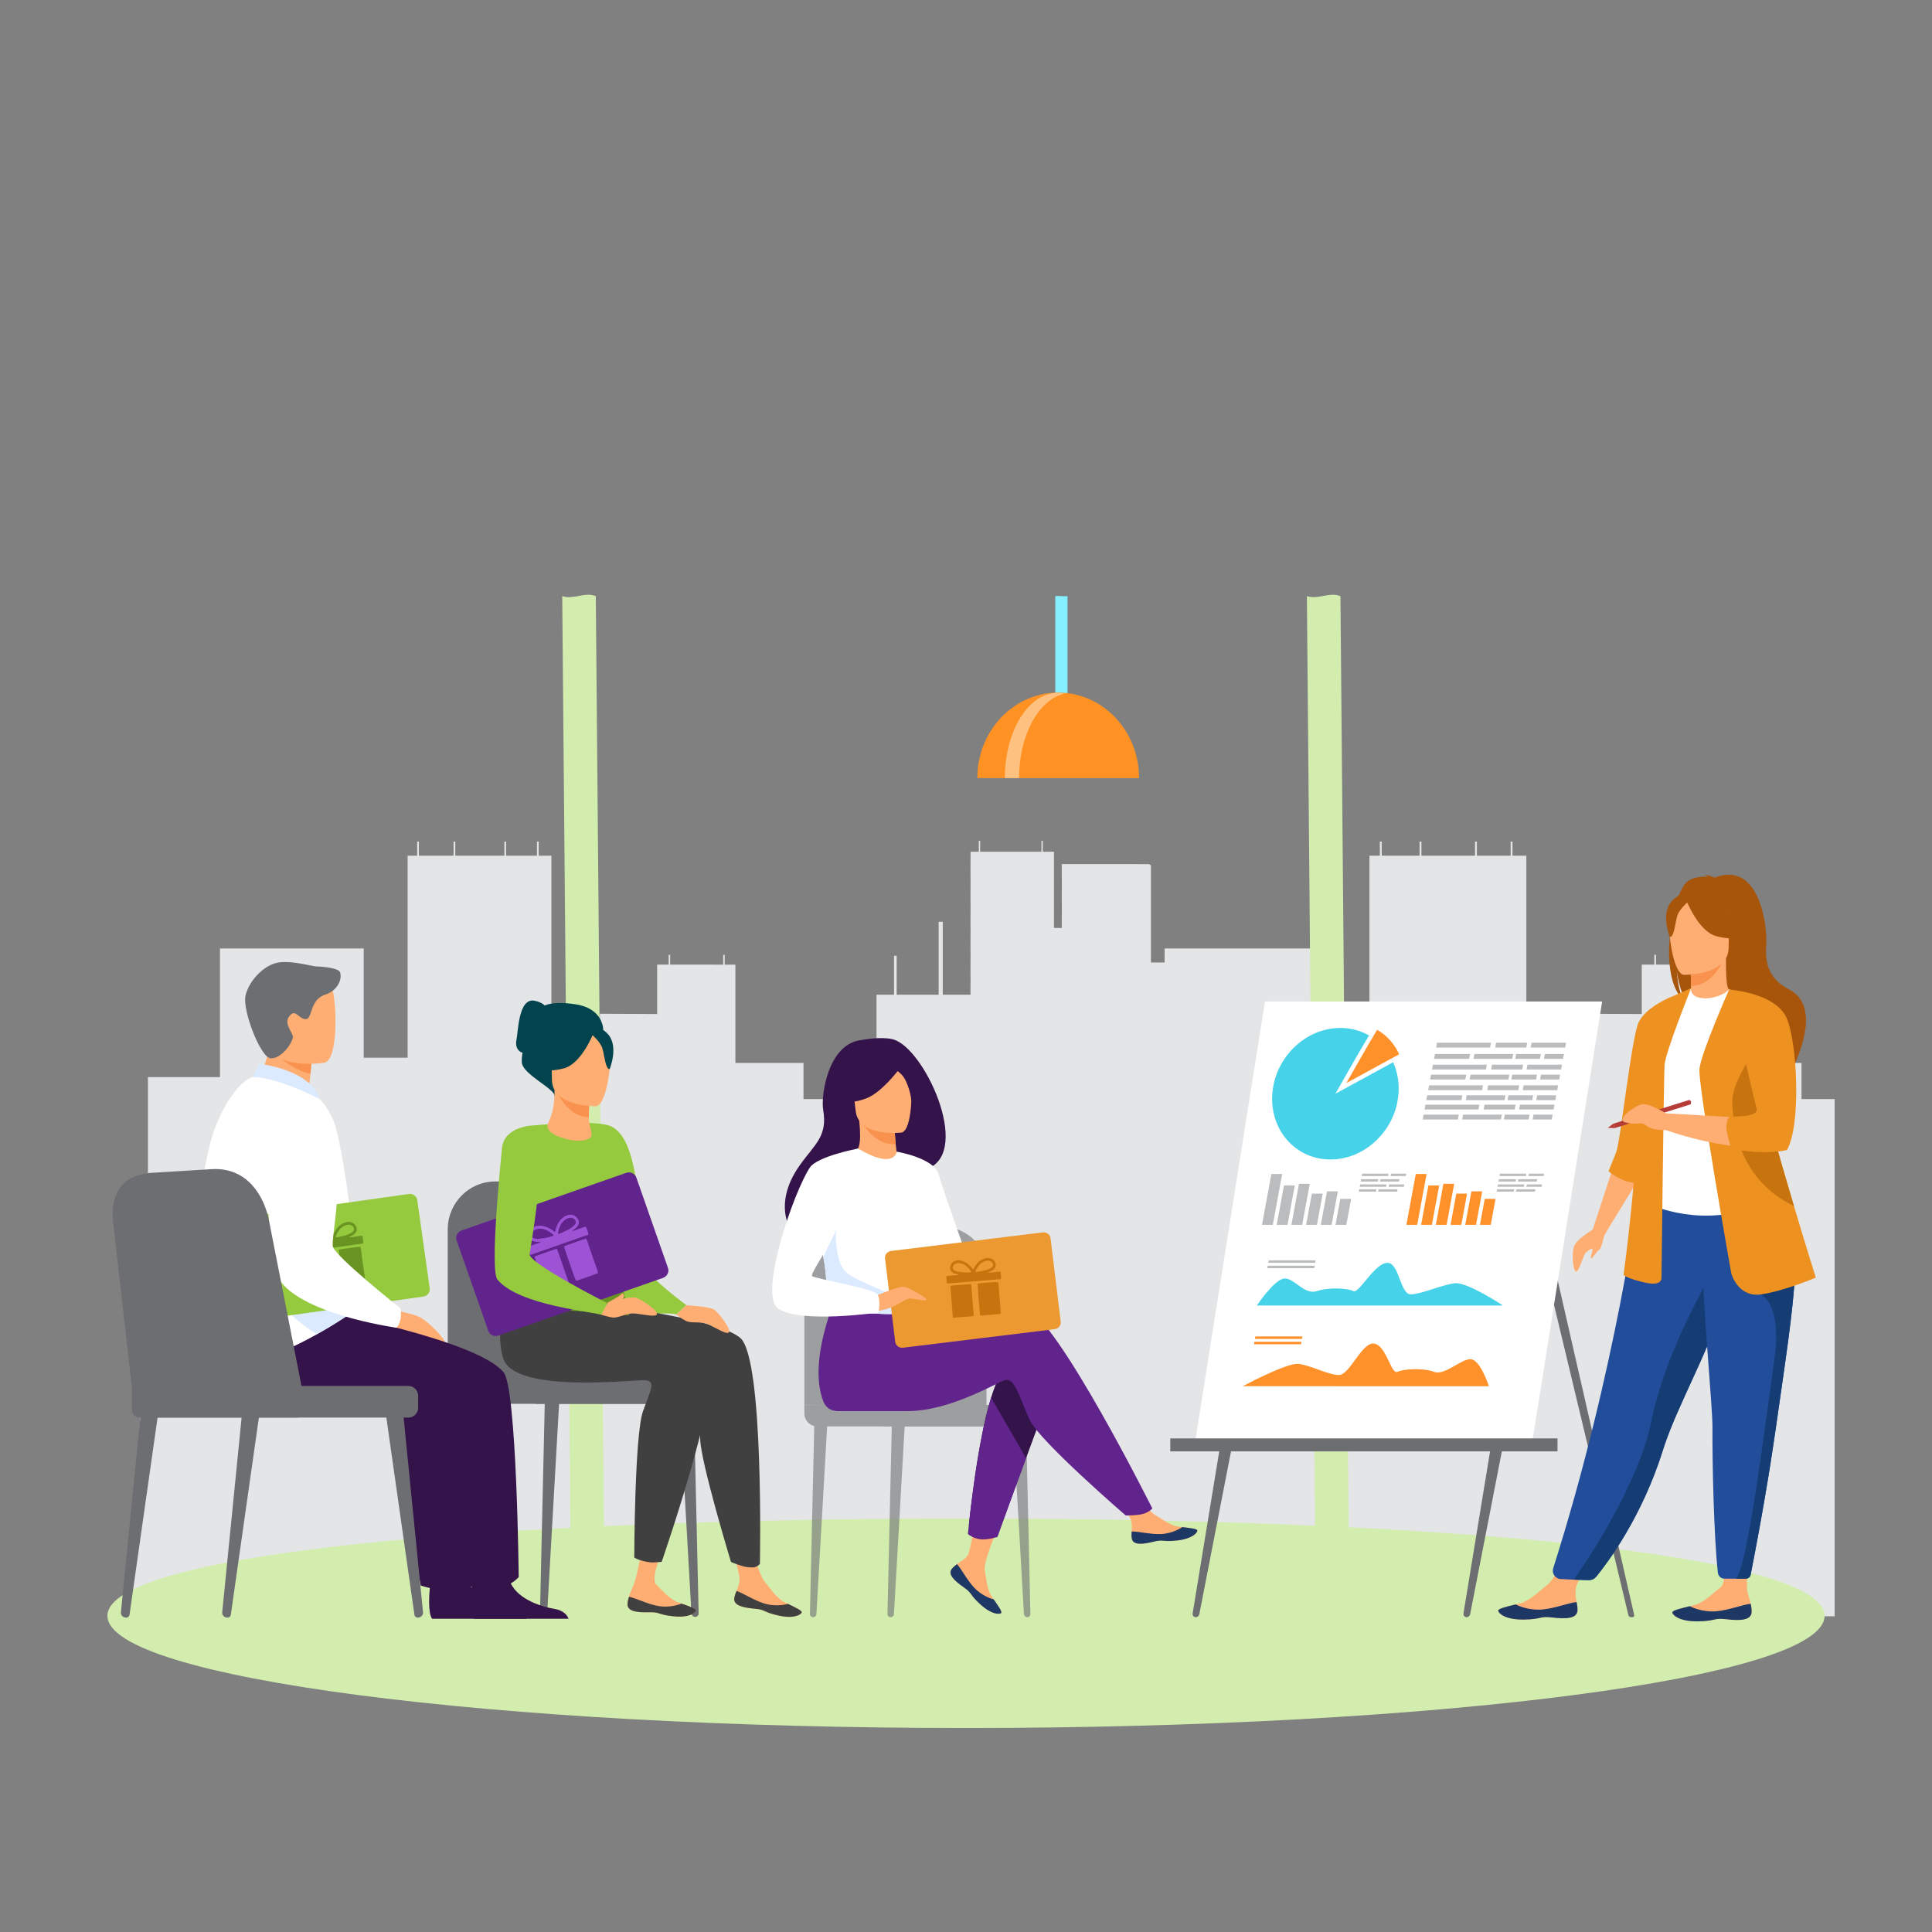 <?xml version="1.0" encoding="UTF-8"?>
<svg id="Layer_2" data-name="Layer 2" xmlns="http://www.w3.org/2000/svg" viewBox="0 0 1024 1024">
  <rect x="0" y="0" width="1024" height="1024" fill="#808080" stroke="none"/>
  <path d="M972.388,582.526h-17.551v-19.165h-39.407v-52.088h-6.166v-5.191h-.879v5.191h-5.116v-.006h-25.555v-5.185h-.885v5.185h-6.665v26.19l-33.1-.143v16.166h-28.068v-99.94h-7.346v-7.486h-.987v7.486h-17.874v-7.486h-.993v7.486h-28.402v-7.486h-.993v7.486h-20.052v-7.486h-.998v7.486h-5.519v107.061h-25.396v-57.889h-83.166v7.426h-7.25v-51.514c-.351-.203-.709-.412-1.055-.615h-6.773v-.024h-39.402v.024h-.034v7.724h.034v5.311h-.034v7.718h.034v5.329h-.034v7.724h.034v.024l-4.169-.024v-40.397h-5.934v-5.777h-.698v5.777h-32.492v-5.777h-.703v5.777h-4.385v5.12h-.023v7.718h.023v6.787h-.023v7.718h.023v5.329h-.023v7.724h.023v4.929h-.023v7.725h.023v4.928h-.023v7.724h.023v4.642h-.023v4.905h.023v.538h-14.721v-38.64h-2.184v38.64h-22.248v-20.616h-1.401v20.616h-9.286v44.19h-18.617v11.13h-20.075v-19.171h-36.106v-52.082h-5.65v-5.191h-.806v5.191h-4.686v-.012h-23.422v-5.179h-.811v5.179h-6.098v26.196l-30.331-.143v16.166h-25.72v-99.94h-6.728v-7.486h-.902v7.486h-16.377v-7.486h-.913v7.486h-26.014v-7.486h-.913v7.486h-18.379v-7.486h-.908v7.486h-5.06v107.061h-23.269v-57.889H116.591v68.2h-38.193v87.328l-8.804,198.523,902.794-.1v-274.138Z" fill="#e4e5e6"/>
  <path d="M710.467,315.952l4.754,541.2h-17.791l-4.754-541.2c6.01,2.026,11.944-2.371,17.791,0Z" fill="#d3edaf"/>
  <path d="M315.786,315.952l4.754,541.2h-17.791l-4.754-541.2c6.01,2.026,11.944-2.371,17.791,0Z" fill="#d3edaf"/>
  <path d="M967.067,856.418c0,32.84-203.74,59.463-455.067,59.463s-455.067-26.622-455.067-59.463,202.837-51.571,454.164-51.571,455.97,18.73,455.97,51.571Z" fill="#d3edaf"/>
  <g>
    <g>
      <path d="M565.808,315.952v58.252c0,5.6-1.367,10.169-3.034,10.169h-.433c-1.668,0-3.03-4.569-3.03-10.169v-58.252c2.158-.292,4.326,.248,6.498,0Z" fill="#85eeff"/>
      <path d="M560.866,367.093c-23.671,0-42.86,20.29-42.86,45.32h85.72c0-25.029-19.189-45.32-42.86-45.32Z" fill="#ff9223"/>
      <path d="M564.28,367.646c-1.231-.268-2.487-.41-3.764-.41-15.423,0-27.925,20.227-27.925,45.177h7.528c0-22.885,10.518-41.793,24.16-44.768Z" fill="#ffc180"/>
    </g>
    <g>
      <path d="M863.082,856.065l-50.807-212,3.549-8.345,50.333,220.32c.129,.565-.298,1.103-.874,1.103h-.839c-.647,0-1.21-.446-1.362-1.079Z" fill="#6d6e71"/>
      <g>
        <path d="M633.79,857.144h0c-1.044,0-1.839-.942-1.669-1.977l14.963-91.186h6.412l-17.845,91.622c-.174,.895-.955,1.541-1.862,1.541Z" fill="#6d6e71"/>
        <path d="M777.337,857.144h0c-1.044,0-1.839-.942-1.669-1.977l14.964-91.186h6.412l-17.845,91.622c-.174,.895-.955,1.541-1.862,1.541Z" fill="#6d6e71"/>
        <polygon points="812.142 764.173 633.429 764.173 670.455 530.81 849.168 530.81 812.142 764.173" fill="#fff"/>
        <rect x="620.266" y="762.393" width="205.248" height="6.865" fill="#6d6e71"/>
        <g>
          <path d="M741.229,579.639c-.136,1.848-.407,3.662-.8,5.431-3.725,16.677-18.497,29.456-35.189,29.485-18.469,.032-32.297-15.548-30.887-34.801,1.41-19.253,17.523-34.884,35.993-34.916,3.871-.007,7.539,.673,10.905,1.932,1.516,.565,2.972,1.245,4.355,2.031,2.989,1.706,5.651,3.904,7.895,6.502,1.25,1.446,2.37,3.018,3.348,4.693,.569,.97,1.087,1.976,1.552,3.015,1.298,2.886,2.195,6.021,2.628,9.331,.219,1.657,.317,3.364,.295,5.101-.009,.724-.041,1.456-.095,2.195Z" fill="#46d2e8"/>
          <path d="M738.4,563.011l-30.607,16.685s12.629-22.359,17.812-30.895c2.989,1.706,5.651,3.904,7.895,6.502,1.25,1.446,2.37,3.018,3.348,4.693,.569,.97,1.087,1.976,1.552,3.015Z" fill="#fff"/>
          <path d="M741.58,558.791l-27.957,15.241s11.536-20.423,16.27-28.22c2.73,1.558,5.161,3.565,7.211,5.939,1.142,1.321,2.166,2.756,3.058,4.286,.519,.887,.993,1.804,1.418,2.754Z" fill="#ff912b"/>
        </g>
        <g>
          <g>
            <path d="M789.14,734.733l-130.457-.009s23.141-12.476,29.491-11.822c6.35,.654,15.471,5.705,21.338,5.901,5.867,.196,12.22-17.512,18.75-16.677,6.53,.835,8.988,16.498,12.37,14.968,3.382-1.53,13.535-2.192,19.383,.001,5.847,2.194,14.369-6.971,19.511-6.684,5.142,.287,9.615,14.322,9.615,14.322Z" fill="#ff912b"/>
            <g>
              <polygon points="690.053 709.656 665.136 709.654 665.368 708.326 690.285 708.327 690.053 709.656" fill="#ff912b"/>
              <polygon points="689.557 712.493 664.64 712.492 664.872 711.163 689.789 711.165 689.557 712.493" fill="#ff912b"/>
            </g>
          </g>
          <g>
            <path d="M666.148,691.954l130.457,.009s-18.786-12.479-25.363-11.826c-6.578,.653-17.462,5.702-23.397,5.898-5.936,.196-6.107-17.513-12.929-16.679-6.821,.834-14.746,16.496-17.594,14.966-2.848-1.531-12.769-2.194-19.383-.002-6.613,2.193-11.935-6.973-17.177-6.687-5.242,.286-14.614,14.32-14.614,14.32Z" fill="#46d2e8"/>
            <g>
              <polygon points="697.092 669.325 672.175 669.323 672.407 667.995 697.324 667.996 697.092 669.325" fill="#babcbe"/>
              <polygon points="696.596 672.163 671.679 672.161 671.911 670.832 696.828 670.834 696.596 672.163" fill="#babcbe"/>
            </g>
          </g>
        </g>
        <g>
          <polygon points="674.605 649.199 668.884 649.199 673.856 622.242 679.578 622.242 674.605 649.199" fill="#babcbe"/>
          <polygon points="682.4 649.199 676.678 649.199 680.53 628.317 686.252 628.317 682.4 649.199" fill="#babcbe"/>
          <polygon points="690.195 649.199 684.473 649.199 688.49 627.422 694.211 627.422 690.195 649.199" fill="#babcbe"/>
          <polygon points="697.989 649.199 692.268 649.199 695.323 632.634 701.045 632.634 697.989 649.199" fill="#babcbe"/>
          <polygon points="705.784 649.199 700.062 649.199 703.34 631.428 709.062 631.428 705.784 649.199" fill="#babcbe"/>
          <polygon points="713.579 649.199 707.857 649.199 710.399 635.418 716.121 635.418 713.579 649.199" fill="#babcbe"/>
        </g>
        <g>
          <polygon points="751.149 649.199 745.427 649.199 750.399 622.242 756.121 622.242 751.149 649.199" fill="#ff912b"/>
          <polygon points="758.944 649.199 753.222 649.199 757.074 628.317 762.795 628.317 758.944 649.199" fill="#ff912b"/>
          <polygon points="766.739 649.199 761.017 649.199 765.033 627.422 770.755 627.422 766.739 649.199" fill="#ff912b"/>
          <polygon points="774.533 649.199 768.811 649.199 771.867 632.634 777.588 632.634 774.533 649.199" fill="#ff912b"/>
          <polygon points="782.328 649.199 776.606 649.199 779.884 631.428 785.606 631.428 782.328 649.199" fill="#ff912b"/>
          <polygon points="790.122 649.199 784.401 649.199 786.943 635.418 792.664 635.418 790.122 649.199" fill="#ff912b"/>
        </g>
        <g>
          <g>
            <polygon points="778.698 561.204 760.072 561.204 760.551 558.639 779.177 558.639 778.698 561.204" fill="#babcbe"/>
            <polygon points="801.548 561.204 780.981 561.204 781.46 558.639 802.027 558.639 801.548 561.204" fill="#babcbe"/>
            <polygon points="816.206 561.204 803.095 561.204 803.574 558.639 816.686 558.639 816.206 561.204" fill="#babcbe"/>
            <polygon points="828.448 561.204 818.33 561.204 818.809 558.639 828.927 558.639 828.448 561.204" fill="#babcbe"/>
          </g>
          <g>
            <polygon points="776.654 572.149 758.028 572.149 758.507 569.584 777.133 569.584 776.654 572.149" fill="#babcbe"/>
            <polygon points="799.503 572.149 778.937 572.149 779.416 569.584 799.983 569.584 799.503 572.149" fill="#babcbe"/>
            <polygon points="814.162 572.149 801.051 572.149 801.53 569.584 814.641 569.584 814.162 572.149" fill="#babcbe"/>
            <polygon points="826.404 572.149 816.286 572.149 816.765 569.584 826.883 569.584 826.404 572.149" fill="#babcbe"/>
          </g>
          <g>
            <polygon points="789.767 555.219 761.19 555.219 761.669 552.654 790.247 552.654 789.767 555.219" fill="#babcbe"/>
            <polygon points="808.962 555.219 792.489 555.219 792.969 552.654 809.442 552.654 808.962 555.219" fill="#babcbe"/>
            <polygon points="829.579 555.219 811.286 555.219 811.765 552.654 830.059 552.654 829.579 555.219" fill="#babcbe"/>
          </g>
          <g>
            <polygon points="787.594 566.856 759.016 566.856 759.495 564.291 788.073 564.291 787.594 566.856" fill="#babcbe"/>
            <polygon points="806.788 566.856 790.316 566.856 790.795 564.291 807.268 564.291 806.788 566.856" fill="#babcbe"/>
            <polygon points="827.406 566.856 809.112 566.856 809.591 564.291 827.885 564.291 827.406 566.856" fill="#babcbe"/>
          </g>
          <g>
            <polygon points="774.61 583.094 755.983 583.094 756.463 580.528 775.089 580.528 774.61 583.094" fill="#babcbe"/>
            <polygon points="797.459 583.094 776.892 583.094 777.372 580.528 797.938 580.528 797.459 583.094" fill="#babcbe"/>
            <polygon points="812.118 583.094 799.006 583.094 799.485 580.528 812.597 580.528 812.118 583.094" fill="#babcbe"/>
            <polygon points="824.36 583.094 814.241 583.094 814.72 580.528 824.839 580.528 824.36 583.094" fill="#babcbe"/>
          </g>
          <g>
            <polygon points="785.549 577.801 756.972 577.801 757.451 575.236 786.029 575.236 785.549 577.801" fill="#babcbe"/>
            <polygon points="804.744 577.801 788.271 577.801 788.75 575.236 805.223 575.236 804.744 577.801" fill="#babcbe"/>
            <polygon points="825.361 577.801 807.068 577.801 807.547 575.236 825.84 575.236 825.361 577.801" fill="#babcbe"/>
          </g>
          <g>
            <polygon points="772.693 593.355 754.067 593.355 754.546 590.789 773.172 590.789 772.693 593.355" fill="#babcbe"/>
            <polygon points="795.542 593.355 774.976 593.355 775.455 590.789 796.021 590.789 795.542 593.355" fill="#babcbe"/>
            <polygon points="810.201 593.355 797.089 593.355 797.569 590.789 810.681 590.789 810.201 593.355" fill="#babcbe"/>
            <polygon points="822.443 593.355 812.325 593.355 812.804 590.789 822.922 590.789 822.443 593.355" fill="#babcbe"/>
          </g>
          <g>
            <polygon points="783.633 588.062 755.055 588.062 755.534 585.497 784.112 585.497 783.633 588.062" fill="#babcbe"/>
            <polygon points="802.828 588.062 786.354 588.062 786.834 585.497 803.307 585.497 802.828 588.062" fill="#babcbe"/>
            <polygon points="823.445 588.062 805.151 588.062 805.63 585.497 823.924 585.497 823.445 588.062" fill="#babcbe"/>
          </g>
        </g>
        <g>
          <polygon points="730.305 626.252 721.188 626.252 721.423 624.996 730.54 624.996 730.305 626.252" fill="#babcbe"/>
          <polygon points="741.489 626.252 731.422 626.252 731.657 624.996 741.723 624.996 741.489 626.252" fill="#babcbe"/>
          <polygon points="729.304 631.609 720.187 631.609 720.422 630.353 729.539 630.353 729.304 631.609" fill="#babcbe"/>
          <polygon points="740.488 631.609 730.422 631.609 730.656 630.353 740.723 630.353 740.488 631.609" fill="#babcbe"/>
          <polygon points="735.723 623.322 721.735 623.322 721.97 622.066 735.958 622.066 735.723 623.322" fill="#babcbe"/>
          <polygon points="745.118 623.322 737.055 623.322 737.29 622.066 745.353 622.066 745.118 623.322" fill="#babcbe"/>
          <polygon points="734.659 629.018 720.671 629.018 720.906 627.763 734.893 627.763 734.659 629.018" fill="#babcbe"/>
          <polygon points="744.054 629.018 735.991 629.018 736.226 627.763 744.289 627.763 744.054 629.018" fill="#babcbe"/>
        </g>
        <g>
          <polygon points="803.337 626.252 794.219 626.252 794.454 624.996 803.571 624.996 803.337 626.252" fill="#babcbe"/>
          <polygon points="814.521 626.252 804.454 626.252 804.689 624.996 814.755 624.996 814.521 626.252" fill="#babcbe"/>
          <polygon points="802.336 631.609 793.219 631.609 793.453 630.353 802.571 630.353 802.336 631.609" fill="#babcbe"/>
          <polygon points="813.52 631.609 803.453 631.609 803.688 630.353 813.754 630.353 813.52 631.609" fill="#babcbe"/>
          <polygon points="808.755 623.322 794.767 623.322 795.001 622.066 808.989 622.066 808.755 623.322" fill="#babcbe"/>
          <polygon points="818.15 623.322 810.087 623.322 810.321 622.066 818.384 622.066 818.15 623.322" fill="#babcbe"/>
          <polygon points="807.69 629.018 793.703 629.018 793.937 627.763 807.925 627.763 807.69 629.018" fill="#babcbe"/>
          <polygon points="817.086 629.018 809.023 629.018 809.257 627.763 817.32 627.763 817.086 629.018" fill="#babcbe"/>
        </g>
      </g>
    </g>
    <g>
      <g>
        <path d="M836.096,853.685c-.32,4.386-6.476,4.433-13.461,3.619-6.986-.815-5.129,.962-14.91,1.099-9.781,.137-13.152-3.113-13.626-4.518-.422-1.246,4.289-2.296,9.328-3.529,.634-.153,1.27-.314,1.906-.475,5.682-1.452,9.445-5.728,14.307-9.462,4.605-3.537,10.544-16.336,10.544-16.336l13.362-.606s-5.627,11.473-7.741,16.419c-1.243,2.91-.714,6.484-.173,9.227,.289,1.492,.578,3.018,.463,4.563Z" fill="#ffae73"/>
        <path d="M822.634,857.303c-6.986-.815-5.129,.962-14.91,1.099-9.781,.137-13.152-3.113-13.626-4.518-.422-1.246,4.289-2.296,9.328-3.529l.06,.093s6.298,3.399,14.353,2.584c6.565-.661,13.264-3.416,17.793-3.91,.289,1.492,.578,3.018,.463,4.563-.32,4.386-6.476,4.433-13.461,3.619Z" fill="#1e3865"/>
      </g>
      <g>
        <path d="M928.377,854.594c-.316,4.387-6.472,4.44-13.458,3.632-6.986-.807-5.127,.968-14.908,1.115-9.781,.146-13.156-3.1-13.63-4.505-.424-1.246,4.286-2.3,9.325-3.539,.634-.154,1.269-.315,1.905-.477,5.681-1.459,9.44-5.738,14.298-9.476,4.602-3.541,.004-24.506,.004-24.506l14.697-1.438s-.705,17.652-.696,25.678c.004,3.167,1.452,6.212,1.996,8.955,.291,1.492,.58,3.017,.467,4.562Z" fill="#ffae73"/>
        <path d="M914.918,858.226c-6.986-.807-5.127,.968-14.908,1.115-9.781,.146-13.156-3.1-13.63-4.505-.424-1.246,4.286-2.3,9.325-3.539l.06,.093s6.301,3.392,14.355,2.57c6.564-.668,13.26-3.43,17.789-3.928,.291,1.492,.58,3.017,.467,4.562-.316,4.387-6.472,4.44-13.458,3.632Z" fill="#1e3865"/>
      </g>
      <path d="M885.487,492.247c-2.53-10.461,1.138-15.333,4.446-17.927,1.569-3.85,3.36-6.626,5.192-7.672,3.34-1.909,7.343-2.117,10.142-1.951-.721-.748-2.139-1.021-2.139-1.021,1.736-.259,5.611,1.472,5.611,1.472,24.148-9.355,27.944,26.392,27.437,34.697-.504,8.304-.437,18.085,12.127,24.628,23.971,12.485-7.967,59.533-7.967,59.533,.61-6.711-30.191-42.127-46.261-52.734-3.912-5.79-5.302-16.018-5.406-16.823,.675,8.11,2.056,12.659,3.289,15.22-7.324-6.777-8.409-23.05-6.471-37.423Z" fill="#a8550c"/>
      <path d="M895.027,531.801c-.08,.036,7.759,4.129,13.656,2.507,5.546-1.52,9.171-8.75,9.094-8.767-2.349-.469-3.026-3.714-2.976-17.659l-1.062,.21-17.854,3.554s.406,5.649,.418,10.971c.012,4.468-.257,8.706-1.275,9.183Z" fill="#ffae73"/>
      <path d="M895.884,511.647s.406,5.649,.418,10.971c9.991-.283,15.272-9.446,17.436-14.525l-17.854,3.554Z" fill="#f9924f"/>
      <path d="M823.239,831.194c-.876,2.759,1.092,5.602,3.97,5.737l6.975,.328,7.381,.227c1.846,.057,3.61-.752,4.777-2.192,5.891-7.265,24.024-31.481,35.023-66.665,.31-.987,.635-1.986,.982-2.996,7.264-21.295,22.323-48.023,30.259-72.217,1.263-3.854,2.397-7.481,3.415-10.914,.326-1.1,.644-2.18,.945-3.243,5.848-20.429,7.541-33.842,9.102-48.173l-57.304,.461s-12.064,94.269-45.524,199.647Z" fill="#214d9a"/>
      <path d="M876.785,598.443c.144,27.415-4,39.177-4,39.177,0,0,24.536,12.532,53.697,3.307,.343-.109,20.863-5.95,20.863-5.95-.489-1.11-4.542-19.453-5.018-20.471-6.157-13.292-7.835-18.873-8.565-22.959-1.354-7.629-1.384-15.523-.709-22.968,1.779-19.709,7.071-36.069,7.071-36.069-7.946-1.817-15.386-5.011-23.656-8.129-1.902,2.381-7.717,4.873-12.761,4.759-5.809-.129-7.693-2.628-7.391-5.358-6.19,3.463-11.129,6.734-11.129,6.734-5.261,9.187-15.931,18.109-16.704,32.202-.191,3.465,8.299,34.958,8.303,35.726Z" fill="#fff"/>
      <path d="M926.068,601.498c2.505,3.565,7.308,25.228,19.256,27.952-6.157-15.44-10.831-22.21-11.562-26.957-1.354-8.862-1.384-18.031-.709-26.679-4-7.048-6.985-11.88-6.985-11.88-.314-1.14-6.356-19.922-8.292-3.133-1.932,16.793,5.494,36.711,8.292,40.698Z" fill="#4b9ba9"/>
      <path d="M892.547,516.686s23.639,.392,23.655-14.412c.016-14.804,3.079-24.723-12.014-25.599-15.092-.876-18.031,4.769-19.232,9.709-1.201,4.94,1.442,29.818,7.591,30.302Z" fill="#ffae73"/>
      <path d="M893.422,476.312s6.473,17.368,16.405,19.935c9.933,2.568,14.241-.108,14.241-.108,0,0-7.619-6.085-9.2-16.707,0,0-16.564-11.387-21.447-3.121Z" fill="#a8550c"/>
      <path d="M895.026,477.722s-4.833,3.877-6.012,7.647c-1.179,3.77-1.709,11.53-3.958,11.266,0,0-4.876-11.805,.603-18.482,5.811-7.081,9.367-.431,9.367-.431Z" fill="#a8550c"/>
      <polygon points="855.352 617.471 844.186 651.693 850.555 654.26 869.015 624.025 855.352 617.471" fill="#ffae73"/>
      <path d="M885.454,528.5s-13.164,5.252-16.975,13.44c-3.81,8.188-9.58,63.113-11.877,68.754-2.298,5.64-4.025,10.106-4.025,10.106,0,0,6.638,5.623,13.313,6.037,6.676,.414,19.564-98.337,19.564-98.337Z" fill="#ed9121"/>
      <path d="M896.315,523.781s-13.677,33.968-14.079,40.842c-.402,6.875-1.609,112.416-1.609,112.416,0,0,.804,4.853-8.447,2.83-9.251-2.022-11.664-4.043-11.664-4.043,0,0,8.849-65.104,6.436-87.749-2.414-22.645,18.502-59.578,18.502-59.578l10.861-4.718Z" fill="#ed9121"/>
      <path d="M834.184,837.259l8.013,.247c1.432,.044,2.804-.576,3.716-1.687,5.386-6.558,24.171-31.105,35.451-67.19,.31-.987,.635-1.986,.982-2.996,7.264-21.295,22.323-48.023,30.259-72.217,1.263-3.854,2.397-7.481,3.415-10.914,.326-1.1,.644-2.18,.945-3.243l-8.439-6.438s-25.336,41.246-33.179,80.062c-6.813,33.716-34.1,74.287-41.163,84.376Z" fill="#153d74"/>
      <path d="M907.646,756.498c-.137,17.857,.705,57.659,2.867,77.115,.198,1.781,1.696,3.124,3.478,3.124h5.979c2.52,0,4.406-.019,5.658-.037,1.084-.016,2.009-.798,2.218-1.867,5.946-30.419,10.202-55.691,13.317-77.527,2.606-18.278,4.923-33.947,6.705-47.437,1.794-13.575,3.041-24.942,3.487-34.546,.068-1.512,.12-2.984,.149-4.412,.028-1.435,.036-2.83,.024-4.185l-49.513-4.853c.623,33.074,5.712,83.652,5.631,94.623Z" fill="#214d9a"/>
      <path d="M919.97,836.737c2.264,0,4.016-.015,5.256-.031,1.317-.017,2.443-.965,2.697-2.265,5.906-30.244,10.139-55.393,13.24-77.135,2.606-18.278,4.923-33.947,6.705-47.437,1.794-13.575,3.041-24.942,3.487-34.546l-18.168,10.744s11.596,4.112,7.172,35.249c-4.425,31.137-14.231,111.012-20.389,115.42Z" fill="#153d74"/>
      <path d="M917.632,675.017s3.487,12.669,15.554,11.051c12.067-1.617,29.226-8.896,29.226-8.896,0,0-5.157-16.381-11.568-37.902-7.763-26.054-17.372-59.641-21.901-80.826-1.271-5.936-2.14-10.894-2.462-14.444l-10.011-19.527s-14.927,33.68-15.731,42.172c-.804,8.492,16.893,108.372,16.893,108.372Z" fill="#ed9121"/>
      <path d="M929.681,565.38l-13.213-40.907c.036,.017,16.688,4.981,25.064,9.236,0,0,5.236,6.786,8.475,22.442,0,0,3.423,37.587-4.219,51.336,0,0-24.134,4.853-62.747-8.492v-8.896s42.233,2.224,50.881,3.235l-4.241-27.954Z" fill="#ffae73"/>
      <path d="M918.167,584.438c.539,13.749,3.757,40.437,32.447,54.724,.077,.036,.153,.077,.229,.109-7.763-26.054-17.372-59.641-21.901-80.826-5.269,7.917-11.069,18.423-10.776,25.993Z" fill="#c7730e"/>
      <path d="M916.468,524.473s24.493,1.735,30.392,14.944c5.899,13.21,7.776,57.151,.268,70.091,0,0-10.337,2.96-28.62-.478-.224-.042-.449-.085-.676-.129,0,0-5.832-14.355-.604-17.186,0,0,15.418,.809,13.81-4.313-1.609-5.122-14.572-62.93-14.572-62.93Z" fill="#ed9121"/>
      <g>
        <path d="M855.059,595.595l.721,2.331,40.19-12.569s.536-.614,.272-1.429c-.292-.9-.993-.902-.993-.902l-40.19,12.569Z" fill="#b53c37"/>
        <polygon points="852.152 597.799 855.059 595.595 855.78 597.927 852.152 597.799" fill="#b53c37"/>
      </g>
      <path d="M845.773,650.757s-10.195,5.664-11.537,9.98c-1.342,4.316-.42,13.352,1.199,13.217,1.618-.135,4.033-9.711,5.375-10.385,1.341-.674,3.22-2.696,3.22-1.213,0,1.483-1.341,4.18-.671,4.585,.671,.404,2.817-3.775,4.293-4.585,1.476-.81,2.096-7.478,3.53-9.269,1.434-1.791-5.407-2.33-5.407-2.33Z" fill="#ffae73"/>
      <path d="M883.041,590.099s-9.118-5.645-12.943-4.777c-3.825,.868-13.573,7.966-8.884,9.503,4.689,1.537,8.486-.075,10.289,1.041,1.803,1.116,3.134,3.157,11.538,3.129,8.403-.028,0-8.896,0-8.896Z" fill="#ffae73"/>
    </g>
    <g>
      <g opacity=".6">
        <path d="M472.104,857.131h-.151c-.886,0-1.599-.733-1.578-1.624l2.394-104.315,7.052-.827-6.014,105.149c-.052,.908-.799,1.617-1.703,1.617Z" fill="#6d6e71"/>
        <path d="M431.011,857.131h-.151c-.886,0-1.599-.733-1.578-1.624l2.394-104.315,7.052-.827-6.013,105.149c-.052,.908-.799,1.617-1.703,1.617Z" fill="#6d6e71"/>
        <path d="M544.406,857.131h.15c.887,0,1.599-.733,1.579-1.624l-2.394-104.315-7.052-.827,6.014,105.149c.052,.908,.799,1.617,1.703,1.617Z" fill="#6d6e71"/>
        <path d="M426.338,744.722v-71.482c0-12.578,10.142-22.774,22.653-22.774h51.227c12.511,0,22.653,10.197,22.653,22.774v74.213l-96.533-2.732Z" fill="#6d6e71"/>
        <path d="M426.338,744.722h105.711v11.285h-98.891c-3.764,0-6.82-3.056-6.82-6.82v-4.465h0Z" fill="#6d6e71"/>
        <rect x="464.044" y="744.722" width="84.888" height="11.285" rx="5.043" ry="5.043" fill="#6d6e71"/>
      </g>
      <g>
        <path d="M599.886,815.537c.715,3.593,5.809,2.993,11.5,1.595,5.691-1.398,4.339,.264,12.439-.638,8.1-.901,10.554-3.938,10.801-5.148,.221-1.075-3.781-1.453-8.074-1.951-.54-.061-1.082-.128-1.625-.195-4.847-.611-8.396-3.756-12.799-6.338-4.17-2.446-10.394-12.412-10.394-12.412l-11.108,.885s5.829,8.901,8.084,12.771c1.326,2.277,1.256,5.286,1.09,7.61-.086,1.263-.168,2.555,.086,3.82Z" fill="#ffae73"/>
        <path d="M611.387,817.132c5.691-1.398,4.339,.264,12.439-.638,8.1-.901,10.554-3.938,10.801-5.148,.221-1.075-3.781-1.453-8.074-1.951l-.04,.083s-4.858,3.462-11.6,3.625c-5.495,.134-11.316-1.449-15.111-1.387-.086,1.263-.168,2.555,.086,3.82,.715,3.593,5.809,2.993,11.5,1.595Z" fill="#1e3865"/>
        <path d="M504.423,831.608c-2.207,2.916,1.61,6.36,6.418,9.726,4.808,3.366,2.673,3.446,8.704,8.956,6.031,5.51,9.919,5.352,10.986,4.737,.948-.544-1.417-3.812-3.886-7.378-.312-.448-.62-.901-.929-1.354-2.75-4.059-2.753-8.815-3.739-13.842-.934-4.762,6.802-22.264,6.802-22.264l-12.427-1.572s-1.623,10.57-3.019,14.829c-.821,2.506-4.272,4.157-6.116,5.57-.999,.771-2.017,1.564-2.793,2.592Z" fill="#ffae73"/>
        <path d="M510.841,841.334c4.808,3.366,2.673,3.446,8.704,8.956,6.031,5.51,9.919,5.352,10.986,4.737,.948-.544-1.417-3.812-3.886-7.378l-.088,.025s-5.796-1.372-10.378-6.348c-3.735-4.054-6.405-9.49-8.962-12.31-.999,.771-2.017,1.564-2.793,2.592-2.207,2.916,1.61,6.36,6.418,9.726Z" fill="#1e3865"/>
        <path d="M555.174,742.134l-11.35,30.704-14.818,40.09s-4.021,.39-7.872-.723c-3.545-1.03-7.613-3.725-7.613-3.725,0,0,4.115-43.046,11.79-67.756,1.967-6.343,4.171-11.473,6.604-14.361,11.899-14.137,23.259,15.771,23.259,15.771Z" fill="#34124a"/>
        <path d="M543.634,693.373c-7.435-2.411-29.842-.973-51.145,3.219l-3.261-5.739-46.015-3.613s-15.184,33.853-6.871,55.423c1.222,3.17,3.65,5.204,7.788,5.27h.672s27.387-.016,36.28-.016c22.884,0,48.43-15.815,51.735-16.479,5.409-1.088,7.573,9.788,12.982,21.208,5.409,11.42,50.846,50.574,50.846,50.574,0,0,6.983,.07,9.868-1.018,3.102-1.169,4.237-2.689,4.237-2.689,0,0-50.347-100.704-67.115-106.142Z" fill="#61238c"/>
        <path d="M473.112,550.826c-6.477-1.551-15.271,.27-16.731,.442-17.475,2.05-21.381,29.34-20.082,36.972,2.395,14.068-4.325,18.03-12.345,29.281-16.08,22.561-4.973,41.136,8.118,45.74,7.854,2.762,18.555-4.759,18.555-4.759,.197,.075,27.784-26.405,41.432-39.266,22.939-9.506-2.442-64.458-18.947-68.41Z" fill="#34124a"/>
        <path d="M476.853,615.168c.081,.028-7.114,4.754-12.98,3.759-5.517-.931-11.354-8.169-11.281-8.192,2.229-.683,4.202-3.301,2.809-16.797l1.048,.1,17.63,1.7s.152,5.509,.653,10.663c.419,4.327,1.089,8.404,2.12,8.767Z" fill="#ffae73"/>
        <path d="M474.079,595.738s.152,5.509,.653,10.663c-9.701,.7-15.698-7.657-18.284-12.363l17.63,1.7Z" fill="#f9924f"/>
        <path d="M477.795,600.292s-22.85,2.684-24.294-11.647c-1.444-14.331-5.365-23.637,9.163-25.957,14.528-2.32,17.918,2.86,19.557,7.525,1.639,4.666,1.481,29.011-4.426,30.079Z" fill="#ffae73"/>
        <path d="M479.496,562.853s-11.034,15.881-20.404,19.335c-9.37,3.455-13.799,1.285-13.799,1.285,0,0,4.47-6.187,5.944-14.701,.434-2.509,2.167-4.599,4.559-5.439,6.718-2.358,19.671-5.969,23.7-.48Z" fill="#34124a"/>
        <path d="M470.377,564.023s5.898,3.385,8.254,6.415c2.273,2.923,4.702,10.686,4.35,14.107,0,0,3.716-16.302-2.235-22.232-6.309-6.29-10.37,1.711-10.37,1.711Z" fill="#34124a"/>
        <path d="M494.422,653.193c-.689,46.401-.189,36.705-5.238,41.108-1.217,1.06-4.637,1.692-9.138,1.991-14.153,.945-39.031-1.4-39.977-4.029-3.264-9.098-.96-11.925-3.683-25.854-.284-1.481-.635-3.085-1.048-4.831-2.271-9.567-4.481-12.821,3.575-28.191,7.306-13.922,15.195-25.044,15.878-24.636,19.276,11.504,20.531,1.657,20.531,1.657,0,0,19.438,20.153,19.1,42.786Z" fill="#fff"/>
        <path d="M543.824,772.839l-15.155,41.761s-5.444,1.783-9.409,1.203c-4.039-.591-6.254-2.807-6.254-2.807,0,0,4.63-47.561,12.305-72.271l18.513,32.114Z" fill="#61238c"/>
        <path d="M475.323,610.403s19.834,3.381,22.163,11.966c2.329,8.585,19.361,55.894,19.361,55.894,0,0-13.409,4.983-18.067,.3-4.658-4.683-16.208-43.447-16.208-43.447l-7.249-24.714Z" fill="#fff"/>
        <path d="M480.047,696.291c-14.153,.945-39.031-1.4-39.977-4.029-3.264-9.098-.96-11.925-3.683-25.854l6.638-15.194s-.941,17.389,5.372,23.049c6.306,5.66,25.845,10.926,28.913,15.655,1.48,2.269,2.454,4.546,2.737,6.373Z" fill="#dceaff"/>
        <g>
          <path d="M481.199,686.39s4.215,3.655,5.414,3.95c1.2,.295,1.882,.021,1.882,.021l-3.072-3.618-4.224-.354Z" fill="#ffae73"/>
          <path d="M479.529,682.083l10.673,2.769s-.277,.764-1.484,.953c-1.208,.188-4.449-.308-4.449-.308l-4.739-3.414Z" fill="#ffae73"/>
          <g>
            <path d="M552.665,653.202l-80.313,9.818c-2.037,.249-3.509,2.042-3.271,3.984l5.408,44.234c.237,1.942,2.098,3.328,4.135,3.079l80.313-9.818c2.037-.249,3.509-2.042,3.271-3.984l-1.387-11.342-1.511-12.357-2.51-20.535c-.237-1.942-2.098-3.328-4.135-3.079Z" fill="#ed9932"/>
            <path d="M516.995,674.069c.648,.222,4.016-.523,5.043-.737,1.071-.223,3.194-.94,3.958-1.878,.841-1.032,.02-2.29-.513-2.687-1.709-1.274-4.03-.329-5.537,.823-.596,.455-1.458,1.491-1.757,1.994-.141,.238-.189,.217-.362,.53-.278,.504-.867,1.353-.832,1.956h0Zm-12.015-1.711c.341,.967,.972,1.082,1.46,1.327,.497,.249,1.678,.39,2.25,.469,1.987,.275,2.892,.333,5.063,.247,.567-.023,1.39,.063,.801-.741-1.084-1.48-1.362-1.806-2.8-2.941-.525-.414-1.783-1.062-2.497-1.166-1.056-.153-2.216-.235-3.135,.349-.849,.54-1.377,1.789-1.142,2.456h0Zm10.673,.397c.259-.082,.397-.211,.507-.455,.461-1.02,1.129-1.916,1.843-2.759,.509-.601,.506-.501,.927-.885,.659-.601,1.357-1.041,2.413-1.438,.906-.34,2.215-.625,3.247-.354,.195,.051,.531,.127,.737,.201,.226,.081,.14,.062,.287,.154,.142,.089,.125,.073,.287,.155,.262,.133,.799,.658,.989,.887,.511,.613,1.056,1.729,.828,2.708-.145,.619-.251,.863-.534,1.287-.233,.348-1.205,1.094-1.558,1.258-.218,.101-.433,.146-.667,.268-.39,.203-1.104,.368-1.329,.537,.714,.51,6.206-.614,6.632-.179,.157,.16,.478,2.977,.251,3.812l-26.928,2.215c-2.077,.173-1.708,.218-1.878-1.889-.025-.314-.206-1.632-.022-1.834,.342-.377,5.683-.386,6.411-.748,.24-.119,.126-.075,.185-.136l-2.158-.513c-.452-.152-.889-.447-1.208-.629-1.603-.916-1.704-2.812-.768-4.382,.637-1.069,1.195-1.253,1.987-1.66,1.893-.973,4.572,.06,5.794,.829,.274,.173,.325,.135,.608,.353,.761,.587,1.762,1.413,2.339,2.171l.782,1.027h0Zm-.165,17.074c.212,2.002,.272,4.102,.473,5.918,.111,1.001,.184,.651,.05,1.728-.667,.244-8.234,.741-9.601,.852-.804,.065-1.36,.425-1.446-.635l-.239-3.524c-.222-2.121-.267-3.74-.462-5.692l-.527-6.858c.381-.315,.739-.225,1.3-.271l5.467-.469c.937-.053,3.588-.382,4.237-.212l.522,6.091,.225,3.073h0Zm14.797,6.489c-.24,.196-6.089,.595-6.941,.662-4.342,.344-3.811,.66-3.987-1.056-.06-.578-.114-1.141-.16-1.721-.127-1.57-1.18-13.342-.998-13.881,.56-.165,10.44-.948,10.743-.858,.409,.46,.423,3.35,.492,4.186l.712,8.537c.073,.712,.125,1.456,.178,2.172,.04,.545,.208,1.683-.037,1.959h0Z" fill="#c7730e"/>
          </g>
          <path d="M461.434,687.997s15.235-6.814,18.095-5.914c2.86,.9,10.194,4.805,11.344,6.448,1.15,1.644-6.006-.205-8.241-.345-1.447-.091-4.808,1.906-6.477,2.87-7.022,4.054-11.896,3.693-11.896,3.693l-2.825-6.752Z" fill="#ffae73"/>
        </g>
        <path d="M454.792,608.749s-21.556,4.067-25.549,10.073c-8.713,13.105-27.259,67.405-16.872,74.686,11.697,8.2,53.236,2.145,53.236,2.145,0,0,1.382-6.496-.541-9.638-1.923-3.142-33.178-8.218-34.62-9.668-1.442-1.45,14.251-22.42,12.579-26.434-5.355-12.857,11.768-41.165,11.768-41.165Z" fill="#fff"/>
      </g>
    </g>
    <g>
      <g>
        <path d="M288.117,856.966h-.167c-.984,0-1.775-.818-1.752-1.813l2.657-116.478,7.828-.923-6.676,117.41c-.057,1.013-.887,1.805-1.891,1.805Z" fill="#6d6e71"/>
        <path d="M242.499,856.966h-.167c-.984,0-1.775-.818-1.752-1.813l2.658-116.478,7.828-.923-6.676,117.41c-.058,1.013-.887,1.805-1.891,1.805Z" fill="#6d6e71"/>
        <path d="M368.379,856.966h.167c.984,0,1.775-.818,1.753-1.813l-2.658-116.478-7.828-.923,6.676,117.41c.057,1.013,.887,1.805,1.891,1.805Z" fill="#6d6e71"/>
        <path d="M237.311,731.451v-79.816c0-14.044,11.259-25.429,25.147-25.429h56.867c13.888,0,25.147,11.385,25.147,25.429v82.866l-107.162-3.05Z" fill="#6d6e71"/>
        <path d="M237.311,731.451h117.35v12.601h-109.757c-4.191,0-7.593-3.402-7.593-7.593v-5.008h0Z" fill="#6d6e71"/>
        <rect x="279.168" y="731.451" width="94.234" height="12.601" rx="5.614" ry="5.614" fill="#6d6e71"/>
      </g>
      <g>
        <path d="M323.152,596.725s-4.76,4.07-5.794,14.628c-.785,8.016,4.746,70.249,8.908,75.194,11.71,13.917,26.388,8.036,32.138,10.148l5.423-4.899s-19.069-14.15-20.52-18.766c-5.586-17.771-2.123-69.594-20.155-76.306Z" fill="#95c93e"/>
        <path d="M319.731,545.965s.322-11.413-14.65-13.653c-14.973-2.24-19.11,1.28-21.655,5.119-2.546,3.839-7.319,19.515-6.842,25.753,.477,6.238,17.555,13.952,17.276,17.592-.278,3.64,25.871-34.811,25.871-34.811Z" fill="#03434d"/>
        <path d="M389.176,847.119c-.485,3.857,4.746,4.992,10.833,5.529,6.087,.536,4.199,1.746,12.501,3.603,8.302,1.858,11.733-.358,12.379-1.492,.575-1.005-3.254-2.752-7.33-4.716-.513-.246-1.027-.498-1.54-.751-4.586-2.269-7.05-6.642-10.543-10.741-3.309-3.882-6.152-16.027-6.152-16.027l-11.269-2.901s2.806,10.94,3.751,15.6c.555,2.741-.513,5.744-1.447,8.025-.504,1.241-1.013,2.512-1.183,3.87Z" fill="#ffae73"/>
        <path d="M400.009,852.647c6.087,.536,4.199,1.746,12.501,3.603,8.302,1.858,11.733-.358,12.379-1.492,.575-1.005-3.254-2.752-7.33-4.716l-.067,.07s-5.948,1.824-12.663-.313c-5.474-1.74-10.7-5.318-14.469-6.551-.504,1.241-1.013,2.512-1.183,3.87-.485,3.857,4.746,4.992,10.833,5.529Z" fill="#404041"/>
        <path d="M304.81,689.87s75.332,7.857,87.749,19.451c12.417,11.594,10.205,119.603,10.205,119.603-1.933,2.017-3.359,1.97-6.414,1.728-2.931-.232-8.907-2.766-8.907-2.766,0,0-16.134-53.036-16.335-65.316-.202-12.281-2.753-33.118-7.877-34.347-5.124-1.229-66.111,5.646-72.797-13.72-6.686-19.366,4.416-35.3,4.416-35.3l9.959,10.667Z" fill="#404041"/>
        <path d="M269.622,709.351c3.251,2.188,9.063,5.561,18.814,5.911,17.451,.638,39.226-1.454,43.513-5.523,1.112-1.051,1.656-2.793,1.809-5,.473-6.732-2.726-17.808-4.873-26.974-1.394-5.955-2.344-11.099-1.566-13.729,2.367-8.004,9.723-24.315,10.358-29.675,.635-5.361-5.728-34.081-14.525-37.637-8.802-3.561-42.754,0-42.754,0-13.265,2.707-13.823,31.139-9.418,55.339,.115,.624,.229,1.243,.348,1.857,4.773,24.575-10.776,49.322-1.707,55.431Z" fill="#95c93e"/>
        <g>
          <path d="M313.486,601.955c-.239,1.559-4.485,4.089-13.56,1.683-8.696-2.305-9.741-5.153-9.739-7.032,.002-2.225,3.78-5.224,3.731-18.918l1.043,.206,17.534,3.491s-.399,5.547-.411,10.773c-.012,4.388,1.8,7.201,1.403,9.797Z" fill="#ffae73"/>
          <path d="M312.495,581.385s-.399,5.547-.411,10.773c-9.812-.278-14.998-9.277-17.123-14.264l17.534,3.491Z" fill="#f9924f"/>
          <path d="M315.771,586.333s-23.214,.385-23.23-14.152c-.016-14.537-3.023-24.278,11.798-25.139,14.821-.86,17.707,4.684,18.886,9.535,1.179,4.851-1.416,29.282-7.454,29.757Z" fill="#ffae73"/>
          <path d="M314.912,546.686s-6.356,17.055-16.11,19.577c-9.754,2.522-13.985-.105-13.985-.105,0,0,7.482-5.975,9.035-16.407,0,0,16.266-11.182,21.061-3.065Z" fill="#03434d"/>
          <path d="M313.337,548.071s4.747,3.808,5.904,7.509c1.157,3.702,1.678,11.323,3.887,11.064,0,0,4.789-11.592-.593-18.15-5.706-6.954-9.198-.423-9.198-.423Z" fill="#03434d"/>
        </g>
        <path d="M332.599,850.288c-.056,3.888,5.268,4.411,11.375,4.238,6.107-.172,4.365,1.248,12.819,2.132,8.454,.884,11.618-1.715,12.134-2.916,.46-1.065-3.537-2.357-7.805-3.837-.537-.184-1.075-.376-1.613-.567-4.807-1.723-7.739-5.782-11.663-9.451-3.717-3.474,4.487-20.282,4.487-20.282l-10.755-5.351s-2.04,12-4.666,22.497c-.678,2.712-2.89,7.18-3.566,9.554-.363,1.291-.729,2.613-.747,3.982Z" fill="#ffae73"/>
        <path d="M270.085,706.463c3.251,2.188,8.599,8.449,18.351,8.799,16.095-3.68,34.42-7.966,45.322-10.523,.473-6.732-2.726-17.808-4.873-26.974-12.711,3.901-31.627-9.391-37.985-14.646-6.682-5.519-6.473-23.907-6.473-23.907l-13.446,12.851c.115,.624,.229,1.243,.348,1.857,4.773,24.575-10.313,46.434-1.244,52.543Z" fill="#6a9422"/>
        <path d="M343.974,854.526c6.107-.172,4.365,1.248,12.819,2.132,8.454,.884,11.618-1.715,12.134-2.916,.46-1.065-3.537-2.357-7.805-3.837l-.059,.077s-5.708,2.501-12.617,1.155c-5.631-1.094-11.219-4.044-15.101-4.832-.363,1.291-.729,2.613-.747,3.982-.056,3.888,5.268,4.411,11.375,4.238Z" fill="#404041"/>
        <path d="M288.555,694.49c19.126-.547,76.251,4.036,87.226,12.355,13.508,10.238-25.081,120.963-25.081,120.963,0,0-4.48,.436-5.9,.275-6.128-.697-8.624-2.575-8.624-2.575,0,0,.149-65.17,4.658-77.636,4.166-11.518,6.719-15.593,1.5-16.281-5.22-.688-70.363,7.667-75.8-12.105-4.247-15.444,2.028-29.737,2.028-29.737,0,0,2.35,5.246,19.995,4.741Z" fill="#404041"/>
        <g>
          <path d="M331.879,621.634l-87.191,30.538c-2.211,.774-3.416,3.133-2.677,5.242l16.819,48.021c.739,2.109,3.152,3.2,5.363,2.426l87.191-30.538c2.211-.774,3.416-3.133,2.677-5.242l-4.312-12.313-4.698-13.415-7.808-22.294c-.739-2.109-3.152-3.2-5.363-2.426Z" fill="#61238c"/>
          <path d="M295.825,653.988c.78,.059,4.287-1.733,5.36-2.264,1.119-.554,3.259-1.957,3.834-3.213,.633-1.383-.636-2.536-1.339-2.822-2.255-.916-4.548,.795-5.882,2.501-.528,.674-1.182,2.067-1.368,2.708-.088,.303-.147,.295-.247,.689-.163,.637-.568,1.745-.357,2.401h0Zm-13.769,1.564c.655,.97,1.385,.917,1.995,1.047,.621,.132,1.966-.051,2.621-.129,2.275-.268,3.292-.463,5.665-1.183,.62-.188,1.554-.33,.672-1.049-1.623-1.324-2.024-1.604-3.94-2.445-.699-.307-2.275-.661-3.095-.57-1.211,.134-2.516,.377-3.363,1.287-.783,.841-1.008,2.373-.556,3.042h0Zm11.907-2.631c.263-.165,.378-.347,.43-.649,.217-1.26,.696-2.442,1.243-3.579,.39-.811,.415-.699,.77-1.244,.555-.853,1.2-1.541,2.253-2.283,.903-.636,2.268-1.327,3.486-1.325,.23,.001,.623-.013,.872,.01,.273,.025,.173,.028,.361,.088,.183,.058,.159,.044,.362,.089,.328,.072,1.072,.498,1.348,.696,.741,.531,1.664,1.607,1.693,2.754,.018,.726-.029,1.026-.22,1.575-.157,.451-1.017,1.555-1.36,1.838-.212,.175-.436,.286-.66,.488-.372,.337-1.114,.724-1.314,.975,.935,.358,6.681-2.462,7.277-2.104,.219,.132,1.384,3.152,1.373,4.14l-29.119,10.191c-2.245,.788-1.825,.732-2.619-1.548-.118-.34-.696-1.744-.552-2.02,.269-.515,6.169-2.061,6.869-2.67,.231-.201,.117-.119,.165-.203l-2.532,.053c-.543-.038-1.111-.238-1.516-.348-2.035-.551-2.691-2.617-2.109-4.621,.396-1.365,.96-1.728,1.718-2.405,1.812-1.619,5.069-1.249,6.641-.75,.353,.112,.398,.055,.773,.215,1.01,.43,2.353,1.055,3.209,1.726l1.159,.91h0Zm4.727,18.914c.81,2.152,1.48,4.454,2.225,6.403,.41,1.074,.391,.666,.552,1.895-.667,.462-8.885,3.186-10.364,3.702-.869,.303-1.38,.861-1.78-.286l-1.277-3.826c-.855-2.28-1.371-4.056-2.147-6.157l-2.555-7.427c.331-.457,.752-.461,1.359-.673l5.906-2.09c1.02-.327,3.855-1.453,4.621-1.452l2.328,6.581,1.132,3.331h0Zm18.217,2.916c-.209,.286-6.557,2.408-7.48,2.728-4.699,1.629-4.021,1.824-4.71-.02-.232-.621-.453-1.228-.672-1.856-.592-1.698-5.14-14.404-5.095-15.052,.571-.344,11.263-4.049,11.624-4.037,.584,.39,1.431,3.58,1.747,4.484l3.242,9.229c.286,.766,.557,1.573,.821,2.349,.201,.591,.714,1.799,.522,2.175h0Z" fill="#9e53d4"/>
        </g>
        <path d="M280.398,596.723s-13.286,1.134-14.32,11.691c-.785,8.016-6.564,64.876-2.403,69.821,11.711,13.916,50.759,16.865,56.509,18.977l1.581-6.581s-41.686-21.114-41.05-25.913c.636-4.799,12.424-69.896-.318-67.996Z" fill="#95c93e"/>
        <path d="M290.656,538.051s.953-6.09-7.448-7.661c-8.401-1.572-8.558,16.368-9.458,20.693-.9,4.325,1.344,6.916,4.548,7.179,3.204,.263,12.359-20.211,12.359-20.211Z" fill="#03434d"/>
        <g>
          <path d="M322.219,690.343s11.872-3.377,14.7-2.588c2.828,.79,12.517,7.24,11.154,8.991-1.362,1.752-9.898-1.049-13.825-.518-3.928,.53-6.965,2.479-9.793,2.057-2.828-.421-5.785-1.539-5.785-1.539l3.548-6.403Z" fill="#ffae73"/>
          <path d="M322.219,690.343s5.808-3,7.461-4.708c.208-.215,.561-.17,.721,.084,.443,.702,.857,2.057-1.18,3.405-2.933,1.94-7.002,1.219-7.002,1.219Z" fill="#ffae73"/>
        </g>
        <path d="M363.827,691.796s12.32,.678,14.74,2.348c2.42,1.669,9.503,10.931,7.649,12.143-1.854,1.213-9.023-4.221-12.91-5.001-3.886-.779-7.388,.072-9.927-1.249-2.539-1.321-4.975-3.343-4.975-3.343l5.423-4.899Z" fill="#ffae73"/>
      </g>
    </g>
    <g>
      <g>
        <path d="M279.195,857.983h-50.127c-2.411-2.958-1.523-13.873-1.158-17.436,.075-.718,.127-1.136,.127-1.136,0,0,17.117-13.765,19.469-3.225,.071,.331,.159,.654,.254,.973,2.962,9.858,16.249,14.339,23.922,15.586,4.988,.813,6.832,3.42,7.514,5.238Z" fill="#34124a"/>
        <path d="M142.417,694.233c1.81,0,85.864,15.866,99.768,33.169,6.946,8.644,7.978,108.468,7.978,108.468,0,0-8.593,10.711-27.151,4.492,0,0-13.607-68.298-12.602-89.014,.278-5.728-57.43-.829-67.993-3.577-10.562-2.748-36.369-25.848-30.683-37.102,5.686-11.253,30.683-16.436,30.683-16.436Z" fill="#34124a"/>
        <path d="M203.279,689.544s5.379,4.667,10.896,5.986c3.146,.752,6.194,1.609,8.007,2.446,4.992,2.303,14.46,12.585,13.579,13.607-2.823,3.276-14.194-5.258-16.37-4.655-2.175,.603,3.569,5.563,1.29,6.91-1.19,.704-3.432-3.581-5.53-4.184-2.838-.816-4.722-5.125-5.571-5.419-1.654-.572-8.561-6.799-8.561-6.799l2.261-7.891Z" fill="#ffae73"/>
        <path d="M301.348,857.983h-50.127c-2.411-2.958-1.523-13.873-1.158-17.436,.075-.718,.127-1.136,.127-1.136,0,0,17.117-13.765,19.469-3.225,.071,.331,.159,.654,.254,.973,2.962,9.858,16.249,14.339,23.921,15.586,4.988,.813,6.832,3.42,7.514,5.238Z" fill="#34124a"/>
        <path d="M167.187,694.233c1.81,0,85.864,15.866,99.768,33.169,6.946,8.644,7.978,108.468,7.978,108.468,0,0-8.593,10.711-27.151,4.492,0,0-13.607-68.298-12.602-89.014,.278-5.728-57.43-.829-67.993-3.577-10.562-2.748-36.369-25.848-30.683-37.102,5.686-11.253,30.683-16.436,30.683-16.436Z" fill="#34124a"/>
        <path d="M161.926,591.543c-6.047-.502-12.387-2.122-17.866-3.91-6.849-2.235-12.371-5.5-8.813-11.794,3.279-5.801,8.586-18.759,8.227-29.494l12.746,10.326,8.658,7.013s-.036,4.135-.982,11.381c-.173,1.321-.376,2.747-.614,4.271-.193,1.231,.37,2.46,1.423,3.117,.066,.041,.131,.081,.196,.122,4.303,2.718,2.09,9.386-2.975,8.965Z" fill="#ffae73"/>
        <path d="M164.878,561.978s.443,1.501-.318,7.045c-7.718-1.266-14.934-7.455-14.934-7.455,3.93-1.085,5.359-5.354,8.286-4.955l6.966,5.365Z" fill="#f9924f"/>
        <path d="M172.018,563.243s-29.69,4.959-32.477-13.677c-2.787-18.636-8.496-30.547,10.342-34.501,18.839-3.954,23.594,2.599,26.029,8.592,2.435,5.993,3.757,37.816-3.894,39.586Z" fill="#ffae73"/>
        <path d="M180.278,515.409c1.275,4.488-2.137,9.954-7.865,11.753-8.502,2.671-6.624,13.156-10.45,13.014-3.826-.142-5.369-6.027-8.787-1.325-2.915,4.01,2.426,8.764,2.059,10.963-.631,3.775-6.513,11.5-11.814,11.112-5.301-.387-15.22-25.715-13.236-33.55,1.984-7.836,9.92-16.098,17.43-17.238,7.51-1.14,17.94,2.121,20.349,2.121,2.409,0,11.625,.727,12.314,3.151Z" fill="#6d6e71"/>
        <path d="M187.642,688.646c-.497,4.302-1.397,7.227-2.813,8.179-4.426,2.98-10.295,6.686-16.845,10.355-23.225,13.021-55.021,25.585-61.488,3.581-7.597-25.844-2.606-74.371,4.844-104.512,4.288-17.365,16.151-35.585,24.171-35.566,13.664,.023,33.309,3.651,41.241,23.321,3.07,7.62,7.584,34.027,9.887,58.217,1.374,14.412,1.963,28.034,1.002,36.425Z" fill="#fff"/>
        <path d="M134.134,570.848l3.094-7.007s27.432,2.808,32.087,18.654c0,0-21.205-11.307-35.181-11.647Z" fill="#dceaff"/>
        <path d="M187.642,688.646c-.497,4.302-1.397,7.227-2.813,8.179-4.426,2.98-10.295,6.686-16.845,10.355-6.835-4.177-20.867-14.144-24.148-25.89-4.288-15.359-1.282-34.258-1.282-34.258l45.088,41.615Z" fill="#dceaff"/>
        <g>
          <path d="M216.699,632.83l-85.131,12.008c-2.159,.304-3.687,2.238-3.397,4.297l6.613,46.887c.29,2.059,2.294,3.494,4.453,3.19l85.131-12.008c2.159-.304,3.687-2.238,3.397-4.297l-1.696-12.022-1.847-13.098-3.07-21.767c-.29-2.059-2.294-3.494-4.453-3.19Z" fill="#95c93e"/>
          <path d="M177.908,655.799c.701,.196,4.228-.802,5.304-1.091,1.122-.302,3.33-1.193,4.084-2.235,.829-1.147-.119-2.43-.709-2.819-1.891-1.247-4.295-.101-5.824,1.213-.604,.519-1.455,1.672-1.741,2.223-.135,.261-.187,.242-.351,.584-.264,.552-.836,1.489-.763,2.126h0Zm-12.851-1.077c.421,1.005,1.097,1.088,1.631,1.318,.543,.234,1.804,.311,2.416,.36,2.125,.17,3.089,.176,5.386-.049,.6-.059,1.478-.019,.804-.835-1.241-1.504-1.556-1.832-3.151-2.948-.582-.407-1.956-1.017-2.721-1.084-1.13-.098-2.365-.114-3.304,.563-.868,.625-1.351,1.982-1.061,2.675h0Zm11.346-.235c.27-.103,.408-.248,.51-.514,.427-1.111,1.08-2.102,1.785-3.04,.503-.669,.506-.562,.929-.995,.662-.678,1.376-1.188,2.472-1.674,.94-.416,2.312-.799,3.423-.575,.21,.042,.571,.102,.794,.167,.244,.072,.153,.057,.314,.146,.156,.086,.137,.069,.314,.147,.286,.125,.888,.649,1.104,.88,.579,.619,1.227,1.77,1.044,2.822-.116,.666-.213,.931-.487,1.398-.225,.383-1.211,1.234-1.576,1.43-.225,.121-.45,.182-.691,.325-.401,.239-1.148,.458-1.377,.651,.788,.497,6.545-1.032,7.024-.596,.176,.16,.69,3.129,.5,4.029l-28.43,4.003c-2.193,.311-1.798,.336-2.109-1.889-.046-.332-.318-1.719-.136-1.944,.34-.421,6.005-.758,6.754-1.187,.247-.141,.129-.087,.187-.156l-2.321-.412c-.489-.133-.971-.419-1.32-.593-1.757-.873-1.98-2.878-1.084-4.601,.61-1.173,1.191-1.402,2.006-1.883,1.949-1.148,4.854-.218,6.198,.524,.302,.166,.353,.123,.666,.337,.843,.576,1.956,1.391,2.615,2.159l.892,1.041h0Zm.873,18.122c.348,2.111,.541,4.334,.865,6.249,.179,1.055,.235,.679,.159,1.83-.693,.3-8.689,1.292-10.132,1.493-.848,.118-1.416,.534-1.572-.585l-.47-3.724c-.365-2.237-.513-3.951-.84-6.01l-.981-7.243c.385-.357,.77-.284,1.363-.367l5.771-.833c.991-.113,3.783-.625,4.481-.485l.928,6.429,.428,3.246h0Zm16.095,5.975c-.243,.223-6.423,1.005-7.323,1.129-4.585,.631-4.002,.934-4.295-.875-.099-.609-.19-1.203-.276-1.816-.231-1.657-2.071-14.081-1.911-14.664,.584-.21,11.016-1.646,11.343-1.57,.462,.463,.655,3.527,.779,4.41l1.28,9.012c.122,.751,.222,1.537,.322,2.293,.076,.576,.324,1.772,.081,2.08h0Z" fill="#6a9422"/>
        </g>
        <path d="M139.699,594.483s2.379,66.01,6.113,79.061c6.367,22.256,64.437,30.182,64.437,30.182,0,0,3.426-3.902,1.894-10.373,0,0-34.716-27.51-35.732-32.747-1.015-5.237,7.564-40.727-2.241-53.633-9.805-12.906-27.883-24.088-34.471-12.49Z" fill="#fff"/>
      </g>
      <g>
        <path d="M66.897,857.356l-.191-.004c-1.564-.029-2.771-1.314-2.624-2.792l10.432-104.743,9.103,.817-14.98,105.306c-.117,.823-.865,1.432-1.74,1.416Z" fill="#6d6e71"/>
        <path d="M120.593,857.356l-.191-.004c-1.564-.029-2.772-1.314-2.624-2.792l10.432-104.743,9.103,.817-14.98,105.306c-.117,.823-.865,1.432-1.74,1.416Z" fill="#6d6e71"/>
        <path d="M221.399,857.356l.191-.004c1.564-.029,2.771-1.314,2.624-2.792l-10.432-104.743-9.103,.817,14.98,105.306c.117,.823,.865,1.432,1.74,1.416Z" fill="#6d6e71"/>
        <path d="M69.845,734.979l-9.901-87.483c-1.298-12.607,2.898-24.951,20.994-25.907l31.835-1.95c18.869-.783,27.388,15.005,29.776,27.159l18.899,96.165-91.604-7.986Z" fill="#6d6e71"/>
        <path d="M75.179,734.581H216.446c2.856,0,5.175,2.319,5.175,5.175v11.593H75.179c-2.856,0-5.175-2.319-5.175-5.175v-6.417c0-2.856,2.319-5.175,5.175-5.175Z" transform="translate(291.625 1485.929) rotate(180)" fill="#6d6e71"/>
        <path d="M74.023,734.581h83.407c2.218,0,4.019,1.801,4.019,4.019v12.749H74.023c-2.218,0-4.019-1.801-4.019-4.019v-8.729c0-2.218,1.801-4.019,4.019-4.019Z" transform="translate(231.452 1485.929) rotate(180)" fill="#6d6e71"/>
      </g>
    </g>
  </g>
</svg>
